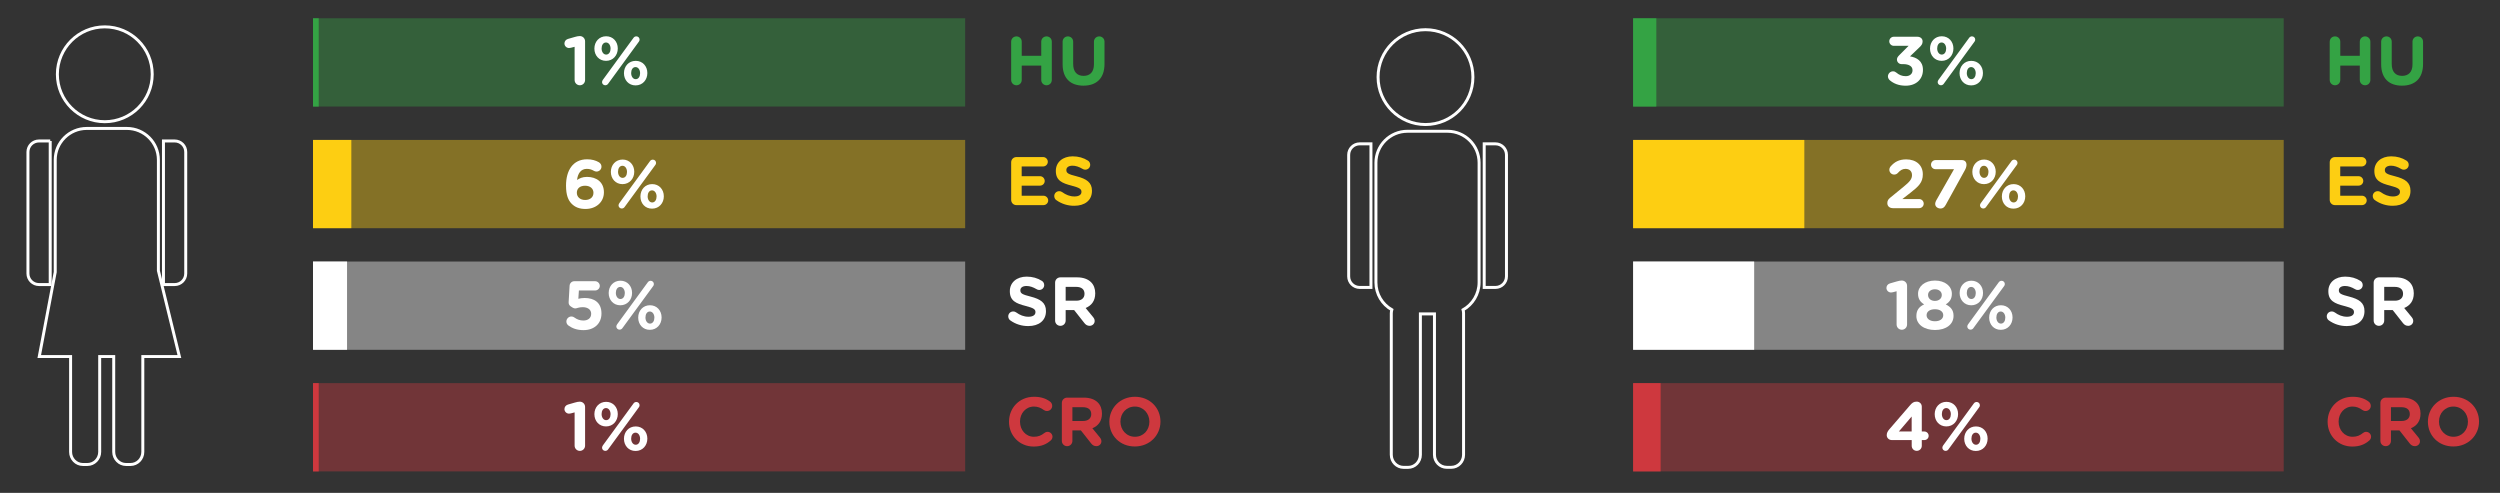 <?xml version="1.0" encoding="utf-8"?>
<!-- Generator: Adobe Illustrator 21.0.0, SVG Export Plug-In . SVG Version: 6.00 Build 0)  -->
<svg version="1.1" id="Layer_1" xmlns="http://www.w3.org/2000/svg" xmlns:xlink="http://www.w3.org/1999/xlink" x="0px" y="0px"
	 viewBox="0 0 582.57 114.85" enable-background="new 0 0 582.57 114.85" xml:space="preserve">
<rect x="0" y="0" width="582.57" height="114.85" fill="#333333" stroke="none"/>
<path fill="#34A344" d="M235.63,9.71c0-0.69,0.54-1.23,1.23-1.23c0.69,0,1.23,0.54,1.23,1.23v3.3h4.55v-3.3
	c0-0.69,0.54-1.23,1.23-1.23c0.69,0,1.23,0.54,1.23,1.23v8.93c0,0.69-0.54,1.23-1.23,1.23c-0.69,0-1.23-0.54-1.23-1.23v-3.36h-4.55
	v3.36c0,0.69-0.54,1.23-1.23,1.23c-0.69,0-1.23-0.54-1.23-1.23V9.71z"/>
<path fill="#34A344" d="M247.62,14.98V9.71c0-0.69,0.54-1.23,1.23-1.23c0.69,0,1.23,0.54,1.23,1.23v5.2c0,1.83,0.91,2.77,2.42,2.77
	s2.42-0.91,2.42-2.69V9.71c0-0.69,0.54-1.23,1.23-1.23c0.69,0,1.23,0.54,1.23,1.23v5.19c0,3.39-1.91,5.06-4.91,5.06
	C249.46,19.96,247.62,18.27,247.62,14.98"/>
<path fill="#FDCE12" d="M235.63,46.57v-8.74c0-0.69,0.54-1.23,1.23-1.23h6.21c0.61,0,1.1,0.5,1.1,1.1c0,0.61-0.5,1.09-1.1,1.09
	h-4.99v2.27h4.27c0.61,0,1.1,0.5,1.1,1.11c0,0.61-0.5,1.09-1.1,1.09h-4.27v2.35h5.07c0.61,0,1.11,0.5,1.11,1.1
	c0,0.61-0.5,1.09-1.11,1.09h-6.29C236.17,47.81,235.63,47.26,235.63,46.57"/>
<path fill="#FDCE12" d="M246.13,46.62c-0.27-0.19-0.46-0.54-0.46-0.93c0-0.64,0.51-1.14,1.15-1.14c0.32,0,0.54,0.11,0.7,0.22
	c0.85,0.62,1.78,1.01,2.87,1.01c1.01,0,1.62-0.4,1.62-1.06V44.7c0-0.62-0.38-0.94-2.26-1.43c-2.26-0.58-3.71-1.2-3.71-3.43v-0.03
	c0-2.03,1.63-3.38,3.92-3.38c1.36,0,2.55,0.35,3.55,0.99c0.27,0.16,0.54,0.5,0.54,0.98c0,0.64-0.51,1.14-1.15,1.14
	c-0.24,0-0.43-0.06-0.62-0.18c-0.82-0.48-1.58-0.75-2.35-0.75c-0.94,0-1.44,0.43-1.44,0.98v0.03c0,0.74,0.48,0.98,2.42,1.47
	c2.27,0.59,3.55,1.41,3.55,3.36v0.03c0,2.23-1.7,3.47-4.11,3.47C248.86,47.97,247.38,47.52,246.13,46.62"/>
<path fill="#FFFFFF" d="M235.41,74.65c-0.27-0.19-0.46-0.54-0.46-0.93c0-0.64,0.51-1.14,1.15-1.14c0.32,0,0.54,0.11,0.7,0.22
	c0.85,0.62,1.78,1.01,2.87,1.01c1.01,0,1.62-0.4,1.62-1.06v-0.03c0-0.62-0.38-0.94-2.26-1.42c-2.26-0.58-3.71-1.2-3.71-3.43v-0.03
	c0-2.03,1.63-3.38,3.92-3.38c1.36,0,2.55,0.35,3.55,0.99c0.27,0.16,0.54,0.5,0.54,0.98c0,0.64-0.51,1.14-1.15,1.14
	c-0.24,0-0.43-0.06-0.62-0.18c-0.82-0.48-1.58-0.75-2.35-0.75c-0.94,0-1.44,0.43-1.44,0.98v0.03c0,0.74,0.48,0.98,2.42,1.47
	c2.27,0.59,3.55,1.41,3.55,3.36v0.03c0,2.23-1.7,3.47-4.11,3.47C238.14,76,236.66,75.55,235.41,74.65"/>
<path fill="#FFFFFF" d="M245.87,65.86c0-0.69,0.54-1.23,1.23-1.23h3.89c1.42,0,2.53,0.4,3.27,1.14c0.62,0.62,0.96,1.51,0.96,2.56
	v0.03c0,1.76-0.88,2.85-2.24,3.41l1.71,2.08c0.24,0.3,0.4,0.56,0.4,0.94c0,0.69-0.58,1.14-1.17,1.14c-0.56,0-0.93-0.27-1.22-0.64
	l-2.4-3.04h-1.97v2.45c0,0.69-0.54,1.23-1.23,1.23c-0.69,0-1.23-0.54-1.23-1.23V65.86z M250.83,70.07c1.2,0,1.89-0.64,1.89-1.59
	v-0.03c0-1.06-0.74-1.6-1.94-1.6h-2.45v3.22H250.83z"/>
<path fill="#CE383E" d="M235.13,98.29v-0.03c0-3.19,2.4-5.8,5.84-5.8c1.68,0,2.82,0.45,3.74,1.14c0.26,0.19,0.48,0.54,0.48,0.98
	c0,0.67-0.55,1.2-1.22,1.2c-0.34,0-0.56-0.13-0.74-0.24c-0.69-0.51-1.41-0.8-2.29-0.8c-1.89,0-3.25,1.57-3.25,3.49v0.03
	c0,1.92,1.33,3.52,3.25,3.52c1.04,0,1.73-0.32,2.43-0.88c0.19-0.16,0.45-0.27,0.74-0.27c0.62,0,1.15,0.51,1.15,1.14
	c0,0.38-0.19,0.69-0.42,0.88c-1.01,0.88-2.19,1.41-3.98,1.41C237.58,104.06,235.13,101.51,235.13,98.29"/>
<path fill="#CE383E" d="M247.44,93.89c0-0.69,0.54-1.23,1.23-1.23h3.89c1.42,0,2.53,0.4,3.27,1.14c0.62,0.62,0.96,1.51,0.96,2.56
	v0.03c0,1.76-0.88,2.85-2.24,3.41l1.71,2.08c0.24,0.3,0.4,0.56,0.4,0.95c0,0.69-0.58,1.14-1.17,1.14c-0.56,0-0.93-0.27-1.22-0.64
	l-2.4-3.04h-1.97v2.45c0,0.69-0.55,1.23-1.23,1.23c-0.69,0-1.23-0.54-1.23-1.23V93.89z M252.4,98.1c1.2,0,1.89-0.64,1.89-1.58v-0.03
	c0-1.06-0.74-1.6-1.94-1.6h-2.45v3.22H252.4z"/>
<path fill="#CE383E" d="M258.51,98.29v-0.03c0-3.19,2.51-5.8,5.97-5.8c3.46,0,5.94,2.58,5.94,5.76v0.03c0,3.18-2.51,5.79-5.97,5.79
	C260.99,104.06,258.51,101.48,258.51,98.29 M267.84,98.29v-0.03c0-1.92-1.41-3.52-3.39-3.52s-3.36,1.57-3.36,3.49v0.03
	c0,1.92,1.41,3.52,3.39,3.52C266.47,101.78,267.84,100.21,267.84,98.29"/>
<g opacity="0.4">
	<g>
		<defs>
			<rect id="SVGID_1_" x="72.94" y="32.61" width="151.97" height="20.56"/>
		</defs>
		<clipPath id="SVGID_2_">
			<use xlink:href="#SVGID_1_"  overflow="visible"/>
		</clipPath>
		<rect x="72.94" y="32.61" clip-path="url(#SVGID_2_)" fill="#FDCE12" width="151.97" height="20.56"/>
	</g>
</g>
<rect x="72.94" y="32.61" fill="#FDCE12" width="8.93" height="20.56"/>
<g opacity="0.4">
	<g>
		<defs>
			<rect id="SVGID_3_" x="72.94" y="60.94" width="151.97" height="20.57"/>
		</defs>
		<clipPath id="SVGID_4_">
			<use xlink:href="#SVGID_3_"  overflow="visible"/>
		</clipPath>
		<rect x="72.94" y="60.94" clip-path="url(#SVGID_4_)" fill="#FFFFFF" width="151.97" height="20.57"/>
	</g>
</g>
<rect x="72.94" y="60.94" fill="#FFFFFF" width="7.93" height="20.57"/>
<g opacity="0.4">
	<g>
		<defs>
			<rect id="SVGID_5_" x="72.94" y="89.28" width="151.97" height="20.57"/>
		</defs>
		<clipPath id="SVGID_6_">
			<use xlink:href="#SVGID_5_"  overflow="visible"/>
		</clipPath>
		<rect x="72.94" y="89.28" clip-path="url(#SVGID_6_)" fill="#CE383E" width="151.97" height="20.57"/>
	</g>
</g>
<rect x="72.94" y="89.28" fill="#CE383E" width="1.33" height="20.57"/>
<g opacity="0.4">
	<g>
		<defs>
			<rect id="SVGID_7_" x="72.94" y="4.26" width="151.97" height="20.57"/>
		</defs>
		<clipPath id="SVGID_8_">
			<use xlink:href="#SVGID_7_"  overflow="visible"/>
		</clipPath>
		<rect x="72.94" y="4.26" clip-path="url(#SVGID_8_)" fill="#34A344" width="151.97" height="20.57"/>
	</g>
</g>
<rect x="72.94" y="4.26" fill="#34A344" width="1.33" height="20.57"/>
<path fill="#34A344" d="M542.89,9.71c0-0.69,0.54-1.23,1.23-1.23s1.23,0.54,1.23,1.23v3.3h4.55v-3.3c0-0.69,0.54-1.23,1.23-1.23
	c0.69,0,1.23,0.54,1.23,1.23v8.93c0,0.69-0.54,1.23-1.23,1.23c-0.69,0-1.23-0.54-1.23-1.23v-3.36h-4.55v3.36
	c0,0.69-0.55,1.23-1.23,1.23s-1.23-0.54-1.23-1.23V9.71z"/>
<path fill="#34A344" d="M554.88,14.98V9.71c0-0.69,0.54-1.23,1.23-1.23c0.69,0,1.23,0.54,1.23,1.23v5.2c0,1.83,0.91,2.77,2.42,2.77
	s2.42-0.91,2.42-2.69V9.71c0-0.69,0.54-1.23,1.23-1.23c0.69,0,1.23,0.54,1.23,1.23v5.19c0,3.39-1.91,5.06-4.91,5.06
	C556.72,19.96,554.88,18.27,554.88,14.98"/>
<path fill="#FDCE12" d="M542.89,46.57v-8.74c0-0.69,0.54-1.23,1.23-1.23h6.21c0.61,0,1.11,0.5,1.11,1.1c0,0.61-0.5,1.09-1.11,1.09
	h-4.99v2.27h4.27c0.61,0,1.1,0.5,1.1,1.11c0,0.61-0.5,1.09-1.1,1.09h-4.27v2.35h5.07c0.61,0,1.1,0.5,1.1,1.1
	c0,0.61-0.5,1.09-1.1,1.09h-6.29C543.44,47.81,542.89,47.26,542.89,46.57"/>
<path fill="#FDCE12" d="M553.39,46.62c-0.27-0.19-0.47-0.54-0.47-0.93c0-0.64,0.51-1.14,1.15-1.14c0.32,0,0.55,0.11,0.71,0.22
	c0.85,0.62,1.78,1.01,2.86,1.01c1.01,0,1.62-0.4,1.62-1.06V44.7c0-0.62-0.38-0.94-2.26-1.43c-2.26-0.58-3.71-1.2-3.71-3.43v-0.03
	c0-2.03,1.63-3.38,3.92-3.38c1.36,0,2.55,0.35,3.55,0.99c0.27,0.16,0.54,0.5,0.54,0.98c0,0.64-0.51,1.14-1.15,1.14
	c-0.24,0-0.43-0.06-0.62-0.18c-0.82-0.48-1.58-0.75-2.35-0.75c-0.94,0-1.44,0.43-1.44,0.98v0.03c0,0.74,0.48,0.98,2.42,1.47
	c2.27,0.59,3.55,1.41,3.55,3.36v0.03c0,2.23-1.7,3.47-4.11,3.47C556.13,47.97,554.64,47.52,553.39,46.62"/>
<path fill="#FFFFFF" d="M542.67,74.65c-0.27-0.19-0.47-0.54-0.47-0.93c0-0.64,0.51-1.14,1.15-1.14c0.32,0,0.55,0.11,0.71,0.22
	c0.85,0.62,1.78,1.01,2.86,1.01c1.01,0,1.62-0.4,1.62-1.06v-0.03c0-0.62-0.38-0.94-2.26-1.42c-2.26-0.58-3.71-1.2-3.71-3.43v-0.03
	c0-2.03,1.63-3.38,3.92-3.38c1.36,0,2.55,0.35,3.55,0.99c0.27,0.16,0.54,0.5,0.54,0.98c0,0.64-0.51,1.14-1.15,1.14
	c-0.24,0-0.43-0.06-0.62-0.18c-0.82-0.48-1.58-0.75-2.35-0.75c-0.94,0-1.44,0.43-1.44,0.98v0.03c0,0.74,0.48,0.98,2.42,1.47
	c2.27,0.59,3.55,1.41,3.55,3.36v0.03c0,2.23-1.7,3.47-4.11,3.47C545.4,76,543.92,75.55,542.67,74.65"/>
<path fill="#FFFFFF" d="M553.13,65.86c0-0.69,0.54-1.23,1.23-1.23h3.89c1.42,0,2.53,0.4,3.27,1.14c0.62,0.62,0.96,1.51,0.96,2.56
	v0.03c0,1.76-0.88,2.85-2.24,3.41l1.71,2.08c0.24,0.3,0.4,0.56,0.4,0.94c0,0.69-0.58,1.14-1.17,1.14c-0.56,0-0.93-0.27-1.22-0.64
	l-2.4-3.04h-1.97v2.45c0,0.69-0.55,1.23-1.23,1.23c-0.69,0-1.23-0.54-1.23-1.23V65.86z M558.09,70.07c1.2,0,1.89-0.64,1.89-1.59
	v-0.03c0-1.06-0.74-1.6-1.94-1.6h-2.45v3.22H558.09z"/>
<path fill="#CE383E" d="M542.4,98.29v-0.03c0-3.19,2.4-5.8,5.84-5.8c1.68,0,2.82,0.45,3.74,1.14c0.26,0.19,0.48,0.54,0.48,0.98
	c0,0.67-0.54,1.2-1.22,1.2c-0.34,0-0.56-0.13-0.74-0.24c-0.69-0.51-1.41-0.8-2.29-0.8c-1.89,0-3.25,1.57-3.25,3.49v0.03
	c0,1.92,1.33,3.52,3.25,3.52c1.04,0,1.73-0.32,2.43-0.88c0.19-0.16,0.45-0.27,0.74-0.27c0.62,0,1.15,0.51,1.15,1.14
	c0,0.38-0.19,0.69-0.42,0.88c-1.01,0.88-2.19,1.41-3.98,1.41C544.85,104.06,542.4,101.51,542.4,98.29"/>
<path fill="#CE383E" d="M554.7,93.89c0-0.69,0.54-1.23,1.23-1.23h3.89c1.43,0,2.53,0.4,3.27,1.14c0.62,0.62,0.96,1.51,0.96,2.56
	v0.03c0,1.76-0.88,2.85-2.24,3.41l1.71,2.08c0.24,0.3,0.4,0.56,0.4,0.95c0,0.69-0.58,1.14-1.17,1.14c-0.56,0-0.93-0.27-1.22-0.64
	l-2.4-3.04h-1.97v2.45c0,0.69-0.54,1.23-1.23,1.23c-0.69,0-1.23-0.54-1.23-1.23V93.89z M559.66,98.1c1.2,0,1.89-0.64,1.89-1.58
	v-0.03c0-1.06-0.74-1.6-1.94-1.6h-2.45v3.22H559.66z"/>
<path fill="#CE383E" d="M565.77,98.29v-0.03c0-3.19,2.51-5.8,5.97-5.8c3.46,0,5.94,2.58,5.94,5.76v0.03c0,3.18-2.51,5.79-5.97,5.79
	C568.25,104.06,565.77,101.48,565.77,98.29 M575.1,98.29v-0.03c0-1.92-1.41-3.52-3.39-3.52c-1.98,0-3.36,1.57-3.36,3.49v0.03
	c0,1.92,1.41,3.52,3.39,3.52S575.1,100.21,575.1,98.29"/>
<g opacity="0.4">
	<g>
		<defs>
			<rect id="SVGID_9_" x="380.56" y="32.61" width="151.61" height="20.56"/>
		</defs>
		<clipPath id="SVGID_10_">
			<use xlink:href="#SVGID_9_"  overflow="visible"/>
		</clipPath>
		<rect x="380.56" y="32.61" clip-path="url(#SVGID_10_)" fill="#FDCE12" width="151.61" height="20.56"/>
	</g>
</g>
<rect x="380.56" y="32.61" fill="#FDCE12" width="39.9" height="20.56"/>
<g opacity="0.4">
	<g>
		<defs>
			<rect id="SVGID_11_" x="380.56" y="60.94" width="151.61" height="20.57"/>
		</defs>
		<clipPath id="SVGID_12_">
			<use xlink:href="#SVGID_11_"  overflow="visible"/>
		</clipPath>
		<rect x="380.56" y="60.94" clip-path="url(#SVGID_12_)" fill="#FFFFFF" width="151.61" height="20.57"/>
	</g>
</g>
<rect x="380.56" y="60.94" fill="#FFFFFF" width="28.21" height="20.57"/>
<g opacity="0.4">
	<g>
		<defs>
			<rect id="SVGID_13_" x="380.56" y="89.28" width="151.61" height="20.57"/>
		</defs>
		<clipPath id="SVGID_14_">
			<use xlink:href="#SVGID_13_"  overflow="visible"/>
		</clipPath>
		<rect x="380.56" y="89.28" clip-path="url(#SVGID_14_)" fill="#CE383E" width="151.61" height="20.57"/>
	</g>
</g>
<rect x="380.56" y="89.28" fill="#CE383E" width="6.41" height="20.57"/>
<g opacity="0.4">
	<g>
		<defs>
			<rect id="SVGID_15_" x="380.56" y="4.26" width="151.61" height="20.57"/>
		</defs>
		<clipPath id="SVGID_16_">
			<use xlink:href="#SVGID_15_"  overflow="visible"/>
		</clipPath>
		<rect x="380.56" y="4.26" clip-path="url(#SVGID_16_)" fill="#34A344" width="151.61" height="20.57"/>
	</g>
</g>
<rect x="380.56" y="4.26" fill="#34A344" width="5.41" height="20.57"/>
<path fill="#FFFFFF" d="M133.89,10.91l-0.86,0.22c-0.13,0.03-0.3,0.06-0.43,0.06c-0.58,0-1.07-0.48-1.07-1.06
	c0-0.5,0.32-0.91,0.82-1.06l1.59-0.46c0.46-0.13,0.82-0.21,1.15-0.21h0.03c0.67,0,1.22,0.54,1.22,1.22v9.03
	c0,0.67-0.54,1.22-1.22,1.22c-0.67,0-1.22-0.54-1.22-1.22V10.91z"/>
<path fill="#FFFFFF" d="M138.51,11.34v-0.03c0-1.58,1.1-2.86,2.74-2.86c1.62,0,2.71,1.27,2.71,2.83v0.03c0,1.57-1.1,2.87-2.74,2.87
	C139.6,14.18,138.51,12.91,138.51,11.34 M142.28,11.34v-0.03c0-0.75-0.42-1.41-1.06-1.41c-0.67,0-1.03,0.64-1.03,1.38v0.03
	c0,0.75,0.42,1.41,1.06,1.41C141.92,12.72,142.28,12.06,142.28,11.34 M140.48,18.61l7.15-9.8c0.14-0.21,0.4-0.34,0.66-0.34
	c0.42,0,0.75,0.34,0.75,0.75c0,0.21-0.06,0.37-0.18,0.51l-7.16,9.8c-0.14,0.21-0.4,0.34-0.66,0.34c-0.42,0-0.75-0.34-0.75-0.75
	C140.31,18.91,140.39,18.75,140.48,18.61 M145.4,17.07v-0.03c0-1.58,1.1-2.86,2.74-2.86c1.62,0,2.71,1.26,2.71,2.83v0.03
	c0,1.57-1.1,2.86-2.74,2.86C146.49,19.91,145.4,18.64,145.4,17.07 M149.16,17.07v-0.03c0-0.75-0.42-1.41-1.06-1.41
	c-0.67,0-1.02,0.64-1.02,1.38v0.03c0,0.75,0.42,1.41,1.06,1.41C148.81,18.45,149.16,17.79,149.16,17.07"/>
<path fill="#FFFFFF" d="M133.23,47.5c-0.82-0.82-1.33-2.02-1.33-4.24v-0.03c0-3.46,1.57-6.11,4.91-6.11c1.12,0,2.03,0.27,2.71,0.67
	c0.38,0.22,0.64,0.56,0.64,1.05c0,0.64-0.53,1.14-1.17,1.14c-0.21,0-0.43-0.08-0.61-0.18c-0.51-0.29-0.98-0.45-1.65-0.45
	c-1.39,0-2.1,1.12-2.26,2.59c0.56-0.37,1.22-0.72,2.32-0.72c2.22,0,3.94,1.23,3.94,3.57v0.03c0,2.29-1.84,3.87-4.27,3.87
	C135.01,48.7,134.02,48.28,133.23,47.5 M138.29,44.94v-0.03c0-0.94-0.74-1.63-1.95-1.63c-1.22,0-1.92,0.67-1.92,1.62v0.03
	c0,0.95,0.74,1.67,1.95,1.67C137.59,46.59,138.29,45.9,138.29,44.94"/>
<path fill="#FFFFFF" d="M142.35,40.07v-0.03c0-1.58,1.1-2.86,2.74-2.86c1.62,0,2.71,1.27,2.71,2.83v0.03c0,1.57-1.1,2.87-2.74,2.87
	C143.44,42.91,142.35,41.64,142.35,40.07 M146.11,40.07v-0.03c0-0.75-0.42-1.41-1.06-1.41c-0.67,0-1.03,0.64-1.03,1.38v0.03
	c0,0.75,0.42,1.41,1.06,1.41C145.76,41.45,146.11,40.79,146.11,40.07 M144.32,47.34l7.15-9.8c0.14-0.21,0.4-0.34,0.66-0.34
	c0.42,0,0.75,0.34,0.75,0.75c0,0.21-0.06,0.37-0.18,0.51l-7.16,9.79c-0.14,0.21-0.4,0.34-0.66,0.34c-0.42,0-0.75-0.34-0.75-0.75
	C144.15,47.64,144.23,47.48,144.32,47.34 M149.24,45.8v-0.03c0-1.59,1.1-2.87,2.74-2.87c1.62,0,2.71,1.26,2.71,2.83v0.03
	c0,1.57-1.1,2.86-2.74,2.86C150.32,48.64,149.24,47.37,149.24,45.8 M153,45.8v-0.03c0-0.75-0.42-1.41-1.06-1.41
	c-0.67,0-1.02,0.64-1.02,1.38v0.03c0,0.75,0.42,1.41,1.06,1.41C152.64,47.18,153,46.52,153,45.8"/>
<path fill="#FFFFFF" d="M132.48,75.87c-0.29-0.21-0.5-0.53-0.5-0.94c0-0.64,0.53-1.18,1.17-1.18c0.29,0,0.48,0.08,0.67,0.22
	c0.69,0.5,1.34,0.72,2.13,0.72c1.04,0,1.81-0.56,1.81-1.55V73.1c0-0.96-0.82-1.52-1.98-1.52c-0.94,0-1.36,0.29-1.7,0.29
	c-0.35,0-0.62-0.14-1.12-0.5c-0.34-0.24-0.48-0.58-0.45-0.99l0.22-3.79c0.03-0.59,0.5-1.06,1.09-1.06h4.86
	c0.59,0,1.09,0.5,1.09,1.09c0,0.59-0.5,1.07-1.09,1.07h-3.78l-0.13,1.94c0.45-0.11,0.85-0.19,1.47-0.19c2.21,0,3.92,1.06,3.92,3.59
	v0.03c0,2.37-1.71,3.87-4.18,3.87C134.45,76.93,133.38,76.51,132.48,75.87"/>
<path fill="#FFFFFF" d="M141.84,68.3v-0.03c0-1.58,1.1-2.86,2.74-2.86c1.62,0,2.71,1.27,2.71,2.83v0.03c0,1.57-1.1,2.87-2.74,2.87
	C142.93,71.14,141.84,69.87,141.84,68.3 M145.6,68.3v-0.03c0-0.75-0.42-1.41-1.06-1.41c-0.67,0-1.03,0.64-1.03,1.38v0.03
	c0,0.75,0.42,1.41,1.06,1.41C145.25,69.68,145.6,69.02,145.6,68.3 M143.81,75.57l7.15-9.8c0.15-0.21,0.4-0.34,0.66-0.34
	c0.42,0,0.75,0.34,0.75,0.75c0,0.21-0.06,0.37-0.18,0.51l-7.16,9.79c-0.14,0.21-0.4,0.34-0.66,0.34c-0.42,0-0.75-0.34-0.75-0.75
	C143.63,75.88,143.71,75.72,143.81,75.57 M148.72,74.03V74c0-1.59,1.1-2.87,2.74-2.87c1.62,0,2.71,1.26,2.71,2.83V74
	c0,1.57-1.1,2.86-2.74,2.86C149.81,76.87,148.72,75.6,148.72,74.03 M152.49,74.03V74c0-0.75-0.42-1.41-1.06-1.41
	c-0.67,0-1.02,0.64-1.02,1.38V74c0,0.75,0.42,1.41,1.06,1.41C152.13,75.41,152.49,74.75,152.49,74.03"/>
<path fill="#FFFFFF" d="M133.89,96.1l-0.86,0.23c-0.13,0.03-0.3,0.06-0.43,0.06c-0.58,0-1.07-0.48-1.07-1.06
	c0-0.5,0.32-0.91,0.82-1.06l1.59-0.46c0.46-0.13,0.82-0.21,1.15-0.21h0.03c0.67,0,1.22,0.54,1.22,1.22v9.03
	c0,0.67-0.54,1.22-1.22,1.22c-0.67,0-1.22-0.54-1.22-1.22V96.1z"/>
<path fill="#FFFFFF" d="M138.51,96.53V96.5c0-1.58,1.1-2.86,2.74-2.86c1.62,0,2.71,1.27,2.71,2.83v0.03c0,1.57-1.1,2.87-2.74,2.87
	C139.6,99.37,138.51,98.1,138.51,96.53 M142.28,96.53V96.5c0-0.75-0.42-1.41-1.06-1.41c-0.67,0-1.03,0.64-1.03,1.38v0.03
	c0,0.75,0.42,1.41,1.06,1.41C141.92,97.91,142.28,97.25,142.28,96.53 M140.48,103.8l7.15-9.79c0.14-0.21,0.4-0.34,0.66-0.34
	c0.42,0,0.75,0.34,0.75,0.75c0,0.21-0.06,0.37-0.18,0.51l-7.16,9.8c-0.14,0.21-0.4,0.34-0.66,0.34c-0.42,0-0.75-0.34-0.75-0.75
	C140.31,104.11,140.39,103.95,140.48,103.8 M145.4,102.26v-0.03c0-1.58,1.1-2.86,2.74-2.86c1.62,0,2.71,1.26,2.71,2.83v0.03
	c0,1.57-1.1,2.86-2.74,2.86C146.49,105.1,145.4,103.83,145.4,102.26 M149.16,102.26v-0.03c0-0.75-0.42-1.41-1.06-1.41
	c-0.67,0-1.02,0.64-1.02,1.38v0.03c0,0.75,0.42,1.41,1.06,1.41C148.81,103.64,149.16,102.98,149.16,102.26"/>
<path fill="#FFFFFF" d="M440.36,18.69c-0.22-0.19-0.42-0.53-0.42-0.88c0-0.64,0.54-1.19,1.18-1.19c0.35,0,0.59,0.14,0.78,0.3
	c0.64,0.54,1.31,0.83,2.19,0.83c0.93,0,1.58-0.53,1.58-1.36v-0.03c0-0.91-0.82-1.42-2.19-1.42h-0.38c-0.58,0-1.06-0.48-1.06-1.06
	c0-0.34,0.14-0.62,0.53-1.01l2.18-2.19h-3.44c-0.58,0-1.06-0.48-1.06-1.06c0-0.58,0.48-1.06,1.06-1.06h5.46
	c0.72,0,1.25,0.42,1.25,1.09c0,0.61-0.29,0.95-0.74,1.38l-2.19,2.1c1.52,0.26,3.01,1.06,3.01,3.14v0.03c0,2.11-1.54,3.67-4.03,3.67
	C442.47,19.97,441.27,19.47,440.36,18.69"/>
<path fill="#FFFFFF" d="M449.75,11.34v-0.03c0-1.58,1.1-2.86,2.74-2.86c1.62,0,2.71,1.27,2.71,2.83v0.03c0,1.57-1.1,2.87-2.74,2.87
	C450.84,14.18,449.75,12.91,449.75,11.34 M453.51,11.34v-0.03c0-0.75-0.42-1.41-1.06-1.41c-0.67,0-1.03,0.64-1.03,1.38v0.03
	c0,0.75,0.42,1.41,1.06,1.41C453.16,12.72,453.51,12.06,453.51,11.34 M451.72,18.61l7.15-9.8c0.15-0.21,0.4-0.34,0.66-0.34
	c0.42,0,0.75,0.34,0.75,0.75c0,0.21-0.06,0.37-0.18,0.51l-7.16,9.8c-0.14,0.21-0.4,0.34-0.66,0.34c-0.42,0-0.75-0.34-0.75-0.75
	C451.54,18.91,451.63,18.75,451.72,18.61 M456.63,17.07v-0.03c0-1.58,1.1-2.86,2.74-2.86c1.62,0,2.71,1.26,2.71,2.83v0.03
	c0,1.57-1.1,2.86-2.74,2.86C457.72,19.91,456.63,18.64,456.63,17.07 M460.4,17.07v-0.03c0-0.75-0.42-1.41-1.06-1.41
	c-0.67,0-1.02,0.64-1.02,1.38v0.03c0,0.75,0.42,1.41,1.06,1.41C460.04,18.45,460.4,17.79,460.4,17.07"/>
<path fill="#FFFFFF" d="M440.42,46.11l3.19-2.61c1.39-1.14,1.94-1.76,1.94-2.69c0-0.94-0.62-1.46-1.51-1.46
	c-0.7,0-1.2,0.3-1.82,0.98c-0.16,0.18-0.45,0.35-0.83,0.35c-0.62,0-1.12-0.5-1.12-1.12c0-0.27,0.11-0.56,0.29-0.77
	c0.9-1.04,1.95-1.65,3.65-1.65c2.32,0,3.86,1.36,3.86,3.46v0.03c0,1.87-0.96,2.8-2.95,4.34l-1.82,1.41h3.91
	c0.59,0,1.07,0.48,1.07,1.07c0,0.59-0.48,1.06-1.07,1.06h-6.08c-0.77,0-1.33-0.43-1.33-1.17C439.78,46.86,440.01,46.44,440.42,46.11
	"/>
<path fill="#FFFFFF" d="M451.18,46.73l4.16-7.3h-4.29c-0.59,0-1.07-0.46-1.07-1.06c0-0.59,0.48-1.07,1.07-1.07h6.08
	c0.69,0,1.12,0.4,1.12,1.1c0,0.37-0.14,0.82-0.35,1.2l-4.5,8.16c-0.32,0.59-0.7,0.83-1.18,0.83c-0.66,0-1.27-0.4-1.27-1.1
	C450.95,47.29,451.05,46.96,451.18,46.73"/>
<path fill="#FFFFFF" d="M459.61,40.07v-0.03c0-1.58,1.1-2.86,2.74-2.86c1.62,0,2.71,1.27,2.71,2.83v0.03c0,1.57-1.1,2.87-2.74,2.87
	C460.7,42.91,459.61,41.64,459.61,40.07 M463.37,40.07v-0.03c0-0.75-0.42-1.41-1.06-1.41c-0.67,0-1.03,0.64-1.03,1.38v0.03
	c0,0.75,0.42,1.41,1.06,1.41C463.02,41.45,463.37,40.79,463.37,40.07 M461.58,47.34l7.15-9.8c0.15-0.21,0.4-0.34,0.66-0.34
	c0.42,0,0.75,0.34,0.75,0.75c0,0.21-0.06,0.37-0.18,0.51l-7.16,9.79c-0.14,0.21-0.4,0.34-0.66,0.34c-0.42,0-0.75-0.34-0.75-0.75
	C461.4,47.64,461.48,47.48,461.58,47.34 M466.49,45.8v-0.03c0-1.59,1.1-2.87,2.74-2.87c1.62,0,2.71,1.26,2.71,2.83v0.03
	c0,1.57-1.1,2.86-2.74,2.86C467.58,48.64,466.49,47.37,466.49,45.8 M470.25,45.8v-0.03c0-0.75-0.42-1.41-1.06-1.41
	c-0.67,0-1.02,0.64-1.02,1.38v0.03c0,0.75,0.42,1.41,1.06,1.41C469.9,47.18,470.25,46.52,470.25,45.8"/>
<path fill="#FFFFFF" d="M441.95,67.87l-0.86,0.23c-0.13,0.03-0.3,0.06-0.43,0.06c-0.58,0-1.07-0.48-1.07-1.06
	c0-0.5,0.32-0.91,0.82-1.06l1.59-0.46c0.46-0.13,0.82-0.21,1.15-0.21h0.03c0.67,0,1.22,0.54,1.22,1.22v9.03
	c0,0.67-0.54,1.22-1.22,1.22c-0.67,0-1.22-0.54-1.22-1.22V67.87z"/>
<path fill="#FFFFFF" d="M446.57,73.67v-0.03c0-1.36,0.62-2.16,1.81-2.71c-0.86-0.53-1.42-1.25-1.42-2.45v-0.03
	c0-1.71,1.57-3.07,3.94-3.07c2.37,0,3.94,1.34,3.94,3.07v0.03c0,1.2-0.56,1.92-1.42,2.45c1.14,0.59,1.81,1.31,1.81,2.64v0.03
	c0,2.08-1.84,3.3-4.32,3.3C448.41,76.9,446.57,75.62,446.57,73.67 M452.83,73.47v-0.03c0-0.86-0.82-1.38-1.94-1.38
	c-1.12,0-1.94,0.51-1.94,1.38v0.03c0,0.77,0.72,1.39,1.94,1.39C452.11,74.87,452.83,74.26,452.83,73.47 M452.49,68.75v-0.03
	c0-0.69-0.59-1.31-1.6-1.31c-1.01,0-1.6,0.61-1.6,1.3v0.03c0,0.78,0.62,1.38,1.6,1.38C451.87,70.11,452.49,69.53,452.49,68.75"/>
<path fill="#FFFFFF" d="M456.65,68.3v-0.03c0-1.58,1.1-2.86,2.74-2.86c1.62,0,2.71,1.27,2.71,2.83v0.03c0,1.57-1.1,2.87-2.74,2.87
	C457.74,71.14,456.65,69.87,456.65,68.3 M460.41,68.3v-0.03c0-0.75-0.42-1.41-1.06-1.41c-0.67,0-1.03,0.64-1.03,1.38v0.03
	c0,0.75,0.42,1.41,1.06,1.41C460.06,69.68,460.41,69.02,460.41,68.3 M458.62,75.57l7.15-9.8c0.15-0.21,0.4-0.34,0.66-0.34
	c0.42,0,0.75,0.34,0.75,0.75c0,0.21-0.06,0.37-0.18,0.51l-7.16,9.79c-0.14,0.21-0.4,0.34-0.66,0.34c-0.42,0-0.75-0.34-0.75-0.75
	C458.44,75.88,458.52,75.72,458.62,75.57 M463.53,74.03V74c0-1.59,1.1-2.87,2.74-2.87c1.62,0,2.71,1.26,2.71,2.83V74
	c0,1.57-1.1,2.86-2.74,2.86C464.62,76.87,463.53,75.6,463.53,74.03 M467.29,74.03V74c0-0.75-0.42-1.41-1.06-1.41
	c-0.67,0-1.02,0.64-1.02,1.38V74c0,0.75,0.42,1.41,1.06,1.41C466.94,75.41,467.29,74.75,467.29,74.03"/>
<path fill="#FFFFFF" d="M445.47,102.55h-4.61c-0.66,0-1.2-0.48-1.2-1.14c0-0.51,0.21-0.91,0.58-1.34l4.87-5.65
	c0.47-0.54,0.82-0.83,1.54-0.83c0.66,0,1.18,0.51,1.18,1.17v5.79h0.59c0.56,0,1.01,0.45,1.01,1.01c0,0.56-0.45,0.99-1.01,0.99h-0.59
	v1.34c0,0.66-0.53,1.17-1.18,1.17s-1.17-0.51-1.17-1.17V102.55z M445.47,100.55v-3.49l-2.98,3.49H445.47z"/>
<path fill="#FFFFFF" d="M450.84,96.53V96.5c0-1.58,1.1-2.86,2.74-2.86c1.62,0,2.71,1.27,2.71,2.83v0.03c0,1.57-1.1,2.87-2.74,2.87
	C451.93,99.37,450.84,98.1,450.84,96.53 M454.6,96.53V96.5c0-0.75-0.42-1.41-1.06-1.41c-0.67,0-1.03,0.64-1.03,1.38v0.03
	c0,0.75,0.42,1.41,1.06,1.41C454.25,97.91,454.6,97.25,454.6,96.53 M452.81,103.8l7.15-9.79c0.14-0.21,0.4-0.34,0.66-0.34
	c0.42,0,0.75,0.34,0.75,0.75c0,0.21-0.06,0.37-0.18,0.51l-7.16,9.8c-0.14,0.21-0.4,0.34-0.66,0.34c-0.42,0-0.75-0.34-0.75-0.75
	C452.63,104.11,452.71,103.95,452.81,103.8 M457.72,102.26v-0.03c0-1.58,1.1-2.86,2.74-2.86c1.62,0,2.71,1.26,2.71,2.83v0.03
	c0,1.57-1.1,2.86-2.74,2.86C458.81,105.1,457.72,103.83,457.72,102.26 M461.48,102.26v-0.03c0-0.75-0.42-1.41-1.06-1.41
	c-0.67,0-1.02,0.64-1.02,1.38v0.03c0,0.75,0.42,1.41,1.06,1.41C461.13,103.64,461.48,102.98,461.48,102.26"/>
<path fill="none" stroke="#FFFFFF" stroke-width="0.694" stroke-miterlimit="10" d="M36.91,63.08V37.27c0-4.05-3.29-7.34-7.34-7.34
	h-9.36c-4.05,0-7.34,3.29-7.34,7.34V63.4L9.15,83.08h7.3v22.23c0,1.61,1.28,2.93,2.87,2.93h1.04c1.58,0,2.87-1.31,2.87-2.93V83.08
	h3.27v22.23c0,1.61,1.29,2.93,2.87,2.93h1.04c1.59,0,2.87-1.31,2.87-2.93V83.08h8.52L36.91,63.08z"/>
<circle fill="none" stroke="#FFFFFF" stroke-width="0.694" stroke-miterlimit="10" cx="24.42" cy="17.31" r="11.05"/>
<path fill="none" stroke="#FFFFFF" stroke-width="0.694" stroke-miterlimit="10" d="M11.71,32.85H9.08c-1.42,0-2.57,1.15-2.57,2.57
	v28.32c0,1.42,1.15,2.57,2.57,2.57h2.62V32.85z"/>
<path fill="none" stroke="#FFFFFF" stroke-width="0.694" stroke-miterlimit="10" d="M40.71,32.85h-2.62v33.46h2.62
	c1.42,0,2.57-1.15,2.57-2.57V35.42C43.29,34,42.13,32.85,40.71,32.85z"/>
<circle fill="none" stroke="#FFFFFF" stroke-width="0.694" stroke-miterlimit="10" cx="332.18" cy="17.97" r="11.05"/>
<path fill="none" stroke="#FFFFFF" stroke-width="0.694" stroke-miterlimit="10" d="M337.33,30.59h-9.36
	c-4.06,0-7.34,3.29-7.34,7.34v27.88c0,2.73,1.49,5.11,3.7,6.37c-0.07,0.26-0.12,0.53-0.12,0.82v32.98c0,1.62,1.29,2.93,2.87,2.93
	h1.04c1.59,0,2.87-1.31,2.87-2.93V73.15h3.28v32.82c0,1.62,1.28,2.93,2.87,2.93h1.04c1.59,0,2.87-1.31,2.87-2.93V73
	c0-0.28-0.04-0.55-0.11-0.8c2.22-1.26,3.73-3.65,3.73-6.39V37.93C344.67,33.88,341.38,30.59,337.33,30.59z"/>
<path fill="none" stroke="#FFFFFF" stroke-width="0.694" stroke-miterlimit="10" d="M314.28,36.09v28.32c0,1.42,1.15,2.57,2.57,2.57
	h2.62V33.52h-2.62C315.43,33.52,314.28,34.67,314.28,36.09z"/>
<path fill="none" stroke="#FFFFFF" stroke-width="0.694" stroke-miterlimit="10" d="M348.48,33.52h-2.62v33.46h2.62
	c1.42,0,2.57-1.15,2.57-2.57V36.09C351.05,34.67,349.9,33.52,348.48,33.52z"/>
</svg>
